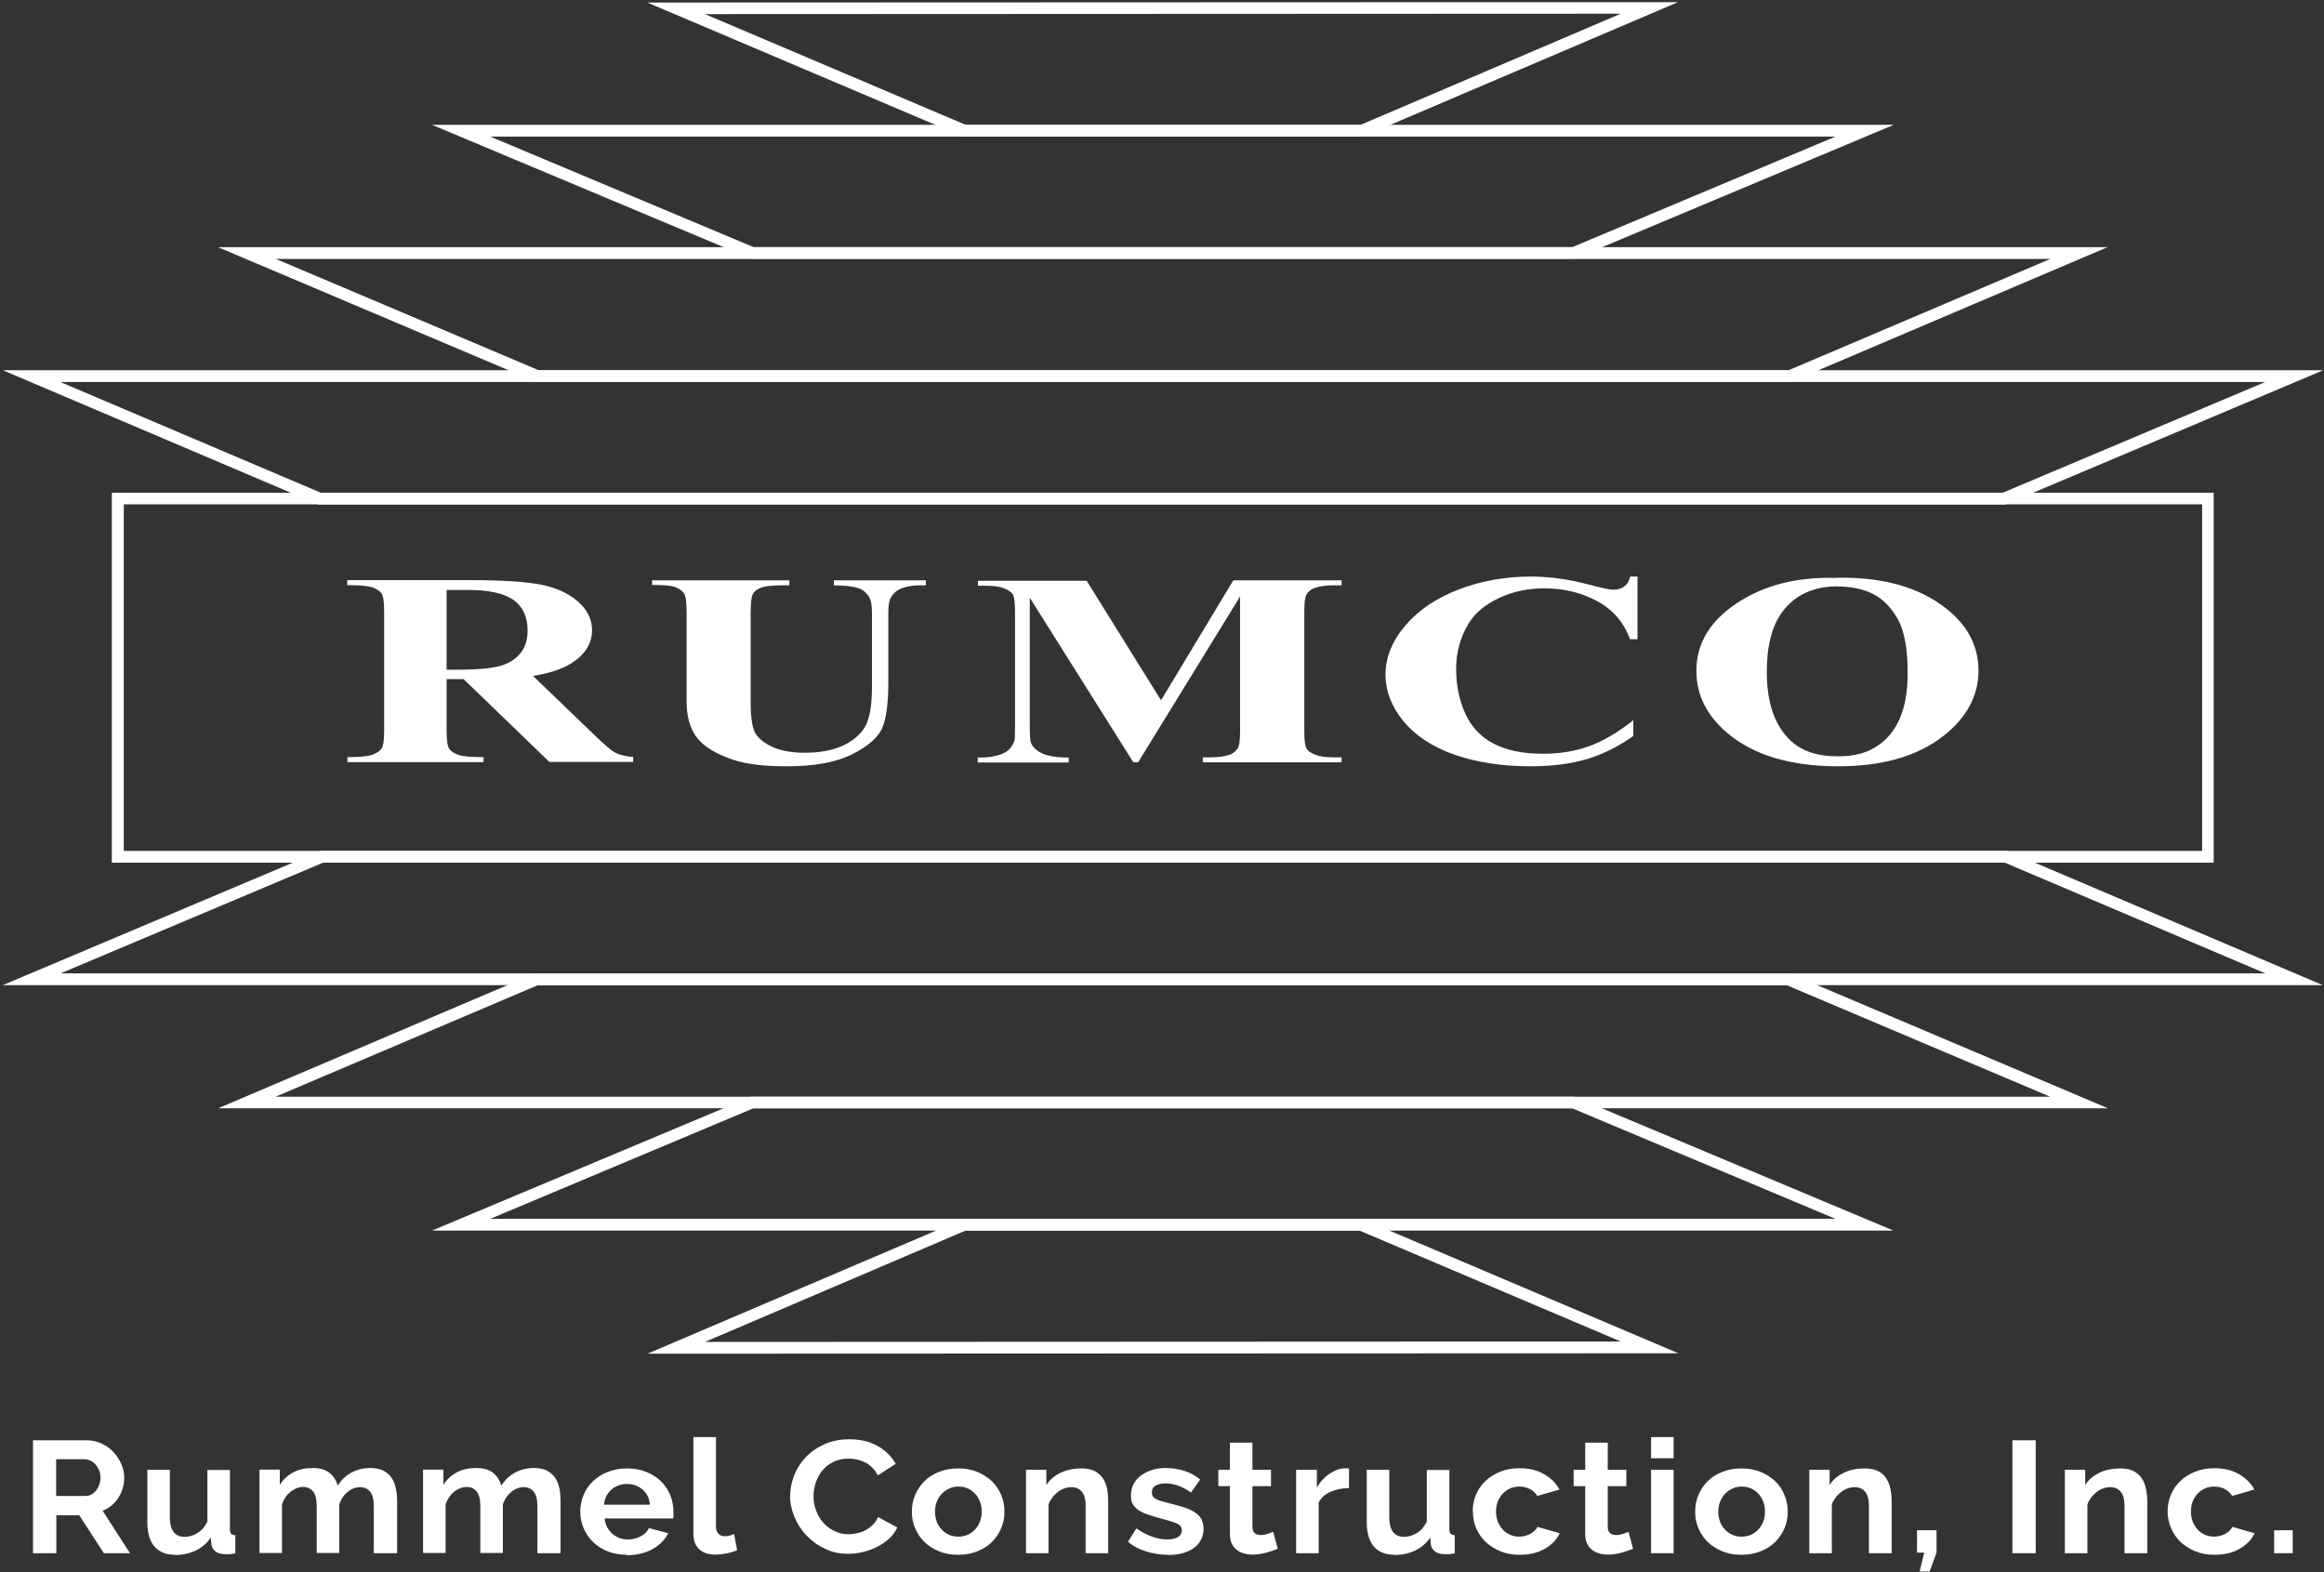 <svg width="714" height="483" viewBox="0 0 714 483" fill="none" xmlns="http://www.w3.org/2000/svg">
<rect x="0" y="0" width="714" height="483" fill="#333333" stroke="none"/>
<path d="M198.936 415.878L295.784 374.564H418.56L418.928 374.687L515.654 415.756L198.997 415.878H198.936ZM296.519 378.12L216.589 412.262L497.939 412.139L417.825 378.12H296.519Z" fill="white"/>
<path d="M581.793 378.059H132.736L230.749 336.929H483.658L483.964 337.051L581.732 378.059H581.793ZM150.635 374.442H563.894L482.983 340.484H231.485L150.635 374.442Z" fill="white"/>
<path d="M647.563 340.484H67.025L164.364 299.048H549.795L647.624 340.484H647.563ZM84.679 336.929H629.848L549.059 302.726H165.099L84.679 336.929Z" fill="white"/>
<path d="M418.745 41.971H295.968L295.601 41.848L198.875 0.78L515.532 0.657L418.684 41.971H418.745ZM296.704 38.355H418.009L497.94 4.212L216.59 4.335L296.704 38.355Z" fill="white"/>
<path d="M483.719 79.484H230.81L230.504 79.362L132.736 38.355H581.793L483.78 79.484H483.719ZM231.546 75.929H483.045L563.894 41.971H150.635L231.546 75.929Z" fill="white"/>
<path d="M550.225 117.365H164.794L66.965 75.929H647.502L550.163 117.365H550.225ZM165.529 113.749H549.489L629.91 79.545H84.741L165.529 113.749Z" fill="white"/>
<path d="M615.995 155.001H97.858L0.887 113.749H713.763L616.056 155.001H615.995ZM98.593 151.385H615.26L695.925 117.366H18.54L98.593 151.385Z" fill="white"/>
<path d="M713.702 302.664H0.826L98.532 261.412H616.67L713.641 302.664H713.702ZM18.602 299.048H695.987L615.935 265.029H99.268L18.602 299.048Z" fill="white"/>
<path d="M680.112 265.028H34.355V151.385H680.112V265.028ZM38.033 261.412H676.557V154.94H38.033V261.412Z" fill="white"/>
<path d="M137.211 208.697V224.327C137.211 227.331 137.456 229.231 138.008 230.028C138.56 230.825 139.479 231.438 140.889 231.928C142.299 232.418 144.812 232.602 148.551 232.602V234.135H106.747V232.602C110.547 232.602 113.06 232.357 114.409 231.867C115.757 231.376 116.677 230.763 117.229 229.967C117.78 229.17 118.025 227.331 118.025 224.266V188.04C118.025 185.036 117.78 183.136 117.229 182.339C116.677 181.542 115.757 180.929 114.348 180.439C112.938 179.949 110.425 179.765 106.686 179.765V178.232H144.628C154.496 178.232 161.73 178.723 166.327 179.642C170.924 180.562 174.663 182.278 177.544 184.791C180.425 187.304 181.896 190.247 181.896 193.618C181.896 197.725 179.751 201.157 175.399 203.854C172.64 205.571 168.779 206.858 163.752 207.655L183.367 226.534C185.942 228.986 187.781 230.518 188.823 231.131C190.478 231.989 192.378 232.418 194.523 232.541V234.073H168.779L142.421 208.635H137.088L137.211 208.697ZM137.211 181.297V205.754H140.644C146.222 205.754 150.39 205.387 153.148 204.712C155.906 204.038 158.113 202.751 159.707 200.912C161.301 199.073 162.097 196.683 162.097 193.74C162.097 189.511 160.626 186.324 157.745 184.301C154.864 182.278 150.145 181.236 143.647 181.236H137.211V181.297Z" fill="white"/>
<path d="M200.346 178.294H242.517V179.827H240.433C237.246 179.827 235.101 180.072 233.875 180.501C232.71 180.93 231.852 181.604 231.362 182.401C230.871 183.198 230.626 185.16 230.626 188.347V215.685C230.626 220.711 231.178 224.022 232.281 225.615C233.384 227.209 235.223 228.557 237.736 229.661C240.249 230.703 243.437 231.254 247.299 231.254C251.712 231.254 255.512 230.58 258.577 229.232C261.703 227.883 264.032 225.983 265.565 223.592C267.097 221.202 267.894 217.034 267.894 211.088V188.286C267.894 185.773 267.526 183.995 266.73 182.953C265.933 181.911 265.013 181.114 263.849 180.746C262.071 180.133 259.497 179.827 256.187 179.827V178.294H284.444V179.827H282.728C280.46 179.827 278.56 180.133 277.027 180.746C275.495 181.359 274.392 182.34 273.717 183.566C273.166 184.424 272.92 186.018 272.92 188.286V209.494C272.92 216.053 272.308 220.773 271.02 223.715C269.733 226.596 266.668 229.293 261.765 231.745C256.861 234.197 250.18 235.423 241.721 235.423C234.672 235.423 229.216 234.748 225.355 233.461C220.083 231.684 216.405 229.477 214.199 226.719C212.053 223.96 210.95 220.282 210.95 215.624V188.286C210.95 185.098 210.705 183.076 210.153 182.279C209.601 181.482 208.743 180.869 207.456 180.379C206.169 179.888 203.778 179.704 200.346 179.704V178.172V178.294Z" fill="white"/>
<path d="M356.712 215.133L378.901 178.294H412.185V179.826H409.55C407.159 179.826 405.198 180.133 403.788 180.684C402.807 181.052 401.949 181.727 401.397 182.646C400.968 183.32 400.723 185.037 400.723 187.795V224.634C400.723 227.515 400.968 229.292 401.397 229.967C401.826 230.702 402.746 231.315 404.094 231.867C405.443 232.419 407.282 232.664 409.55 232.664H412.185V234.196H369.523V232.664H372.159C374.55 232.664 376.511 232.357 377.921 231.806C378.902 231.438 379.698 230.764 380.311 229.844C380.74 229.17 380.986 227.454 380.986 224.634V183.259L349.663 234.196H348.192L316.379 183.627V222.979C316.379 225.737 316.502 227.392 316.686 228.067C317.176 229.415 318.341 230.58 320.118 231.438C321.896 232.296 324.593 232.725 328.332 232.725V234.257H300.381V232.725H301.239C303.078 232.725 304.733 232.541 306.327 232.112C307.92 231.683 309.085 231.131 309.882 230.396C310.679 229.66 311.292 228.679 311.721 227.392C311.782 227.086 311.843 225.676 311.843 223.163V187.856C311.843 185.037 311.598 183.259 311.169 182.585C310.74 181.91 309.821 181.297 308.472 180.746C307.123 180.194 305.285 179.949 303.017 179.949H300.442V178.417H333.849L356.774 215.256L356.712 215.133Z" fill="white"/>
<path d="M503.089 177.007V196.376H500.76C498.982 191.35 495.672 187.427 490.891 184.791C486.11 182.156 480.593 180.746 474.525 180.746C469.437 180.746 464.718 181.727 460.488 183.749C456.198 185.772 453.133 188.347 451.171 191.595C448.658 195.763 447.371 200.361 447.371 205.448C447.371 210.536 448.29 215.011 450.129 219.117C451.968 223.224 454.849 226.35 458.833 228.434C462.756 230.518 467.844 231.561 474.157 231.561C479.306 231.561 484.026 230.764 488.256 229.231C492.485 227.699 497.021 225.063 501.802 221.263V226.105C497.205 229.354 492.424 231.744 487.52 233.216C482.555 234.687 476.732 235.422 470.112 235.422C461.408 235.422 453.623 234.196 446.881 231.867C440.138 229.476 434.866 226.044 431.189 221.569C427.511 217.095 425.672 212.313 425.672 207.287C425.672 201.954 427.695 196.928 431.802 192.147C435.847 187.366 441.364 183.688 448.29 181.052C455.217 178.417 462.572 177.129 470.357 177.129C476.119 177.129 482.187 177.988 488.562 179.704C492.24 180.685 494.63 181.175 495.611 181.175C496.898 181.175 498.002 180.869 498.982 180.194C499.902 179.52 500.515 178.539 500.821 177.129H503.15L503.089 177.007Z" fill="white"/>
<path d="M563.895 177.497C576.89 177.191 587.494 179.765 595.647 185.282C603.799 190.798 607.845 197.725 607.845 206C607.845 213.11 604.841 219.301 598.773 224.695C590.743 231.806 579.403 235.422 564.753 235.422C550.104 235.422 538.703 231.989 530.673 225.186C524.298 219.792 521.172 213.417 521.172 206.061C521.172 197.786 525.279 190.86 533.554 185.343C541.829 179.826 551.943 177.191 564.018 177.558L563.895 177.497ZM564.631 180.133C557.153 180.133 551.452 182.769 547.591 187.979C544.403 192.27 542.809 198.399 542.809 206.429C542.809 215.93 545.261 222.979 550.165 227.576C553.597 230.764 558.379 232.357 564.508 232.357C568.676 232.357 572.109 231.683 574.867 230.273C578.422 228.496 581.181 225.737 583.142 221.876C585.104 218.014 586.085 212.988 586.085 206.797C586.085 199.441 585.104 193.863 583.081 190.247C581.058 186.63 578.484 183.995 575.419 182.462C572.354 180.93 568.738 180.194 564.692 180.194L564.631 180.133Z" fill="white"/>
<path d="M10.143 477.174V442.48H26.447C28.163 442.48 29.696 442.787 31.167 443.461C32.577 444.135 33.864 444.994 34.845 446.097C35.826 447.2 36.684 448.426 37.297 449.836C37.91 451.246 38.155 452.594 38.155 454.004C38.155 456.272 37.542 458.295 36.377 460.134C35.213 461.973 33.558 463.321 31.535 464.118L39.932 477.174H31.903L24.363 465.528H17.314V477.174H10.143ZM17.253 459.582H26.202C26.876 459.582 27.489 459.46 28.041 459.153C28.593 458.847 29.083 458.479 29.512 457.927C29.941 457.437 30.248 456.824 30.493 456.15C30.738 455.475 30.861 454.74 30.861 453.943C30.861 453.146 30.738 452.349 30.432 451.675C30.125 451.001 29.757 450.388 29.328 449.897C28.899 449.407 28.348 448.978 27.735 448.733C27.122 448.426 26.509 448.304 25.896 448.304H17.253V459.521V459.582Z" fill="white"/>
<path d="M53.847 477.665C51.027 477.665 48.944 476.807 47.472 475.152C46.001 473.436 45.266 470.922 45.266 467.612V451.553H52.192V466.203C52.192 470.126 53.724 472.148 56.728 472.148C58.077 472.148 59.364 471.781 60.651 470.984C61.938 470.248 62.919 469.022 63.716 467.49V451.614H70.642V469.696C70.642 470.371 70.765 470.861 71.01 471.168C71.255 471.474 71.684 471.597 72.297 471.658V477.236C71.623 477.358 71.01 477.42 70.581 477.481C70.091 477.481 69.662 477.481 69.294 477.481C68.068 477.481 67.026 477.236 66.29 476.684C65.555 476.133 65.064 475.397 64.942 474.478L64.758 472.393C63.532 474.171 62 475.458 60.099 476.378C58.199 477.236 56.115 477.726 53.847 477.726V477.665Z" fill="white"/>
<path d="M121.762 477.174H114.836V462.77C114.836 460.686 114.468 459.215 113.732 458.295C112.997 457.376 111.955 456.885 110.668 456.885C109.258 456.885 107.971 457.376 106.806 458.357C105.58 459.337 104.722 460.624 104.231 462.218V477.113H97.305V462.709C97.305 460.624 96.937 459.153 96.202 458.234C95.466 457.314 94.424 456.824 93.137 456.824C91.85 456.824 90.501 457.314 89.275 458.295C88.049 459.276 87.191 460.563 86.639 462.157V477.113H79.713V451.491H85.965V456.211C86.946 454.556 88.356 453.269 90.072 452.35C91.788 451.43 93.811 451.001 96.079 451.001C98.347 451.001 100.125 451.553 101.35 452.595C102.576 453.637 103.373 454.924 103.741 456.456C104.844 454.679 106.254 453.33 107.971 452.411C109.687 451.491 111.587 451.001 113.794 451.001C115.449 451.001 116.797 451.307 117.901 451.859C118.943 452.472 119.801 453.208 120.414 454.188C121.027 455.108 121.394 456.211 121.64 457.437C121.885 458.663 122.007 459.889 122.007 461.115V477.113L121.762 477.174Z" fill="white"/>
<path d="M172.026 477.174H165.099V462.77C165.099 460.686 164.731 459.215 163.996 458.295C163.26 457.376 162.218 456.885 160.931 456.885C159.521 456.885 158.234 457.376 157.07 458.357C155.905 459.337 154.985 460.624 154.495 462.218V477.113H147.569V462.709C147.569 460.624 147.201 459.153 146.465 458.234C145.73 457.314 144.688 456.824 143.4 456.824C142.113 456.824 140.765 457.314 139.539 458.295C138.313 459.276 137.455 460.563 136.903 462.157V477.113H129.977V451.491H136.229V456.211C137.209 454.556 138.619 453.269 140.336 452.35C142.052 451.43 144.075 451.001 146.343 451.001C148.611 451.001 150.388 451.553 151.614 452.595C152.84 453.637 153.637 454.924 154.005 456.456C155.108 454.679 156.518 453.33 158.234 452.411C159.95 451.491 161.851 451.001 164.057 451.001C165.712 451.001 167.061 451.307 168.164 451.859C169.206 452.472 170.064 453.208 170.677 454.188C171.29 455.169 171.658 456.211 171.903 457.437C172.148 458.663 172.21 459.889 172.21 461.115V477.113L172.026 477.174Z" fill="white"/>
<path d="M192.621 477.664C190.414 477.664 188.453 477.297 186.736 476.622C184.959 475.948 183.487 474.967 182.2 473.741C180.974 472.515 179.994 471.106 179.319 469.512C178.645 467.918 178.277 466.263 178.277 464.486C178.277 462.708 178.584 460.93 179.258 459.337C179.932 457.743 180.852 456.333 182.139 455.107C183.426 453.881 184.897 452.901 186.675 452.226C188.452 451.491 190.475 451.123 192.682 451.123C194.889 451.123 196.85 451.491 198.628 452.226C200.344 452.962 201.876 453.881 203.102 455.107C204.328 456.333 205.248 457.743 205.922 459.337C206.535 460.93 206.903 462.585 206.903 464.302C206.903 464.731 206.903 465.16 206.903 465.528C206.903 465.895 206.903 466.263 206.78 466.508H185.755C185.878 467.489 186.123 468.409 186.552 469.205C186.981 470.002 187.533 470.677 188.146 471.228C188.82 471.78 189.556 472.209 190.353 472.515C191.211 472.822 192.069 472.945 192.927 472.945C194.337 472.945 195.624 472.638 196.85 471.964C198.076 471.351 198.934 470.493 199.363 469.451L205.309 471.044C204.328 473.006 202.735 474.6 200.528 475.887C198.321 477.113 195.686 477.787 192.682 477.787L192.621 477.664ZM199.67 462.218C199.486 460.317 198.75 458.724 197.402 457.62C196.053 456.456 194.459 455.904 192.559 455.904C191.64 455.904 190.782 456.088 189.924 456.395C189.127 456.701 188.391 457.13 187.778 457.682C187.165 458.233 186.675 458.908 186.246 459.705C185.878 460.501 185.633 461.36 185.572 462.279H199.67V462.218Z" fill="white"/>
<path d="M213.033 441.5H219.96V468.961C219.96 469.88 220.205 470.616 220.695 471.167C221.186 471.719 221.86 471.964 222.779 471.964C223.208 471.964 223.637 471.903 224.128 471.78C224.618 471.658 225.109 471.474 225.538 471.29L226.457 476.255C225.538 476.684 224.434 476.991 223.208 477.236C221.982 477.481 220.818 477.604 219.837 477.604C217.631 477.604 215.975 477.052 214.811 475.949C213.646 474.845 213.033 473.313 213.033 471.29V441.5Z" fill="white"/>
<path d="M242.763 459.582C242.763 457.437 243.192 455.353 243.989 453.268C244.785 451.184 246.011 449.346 247.544 447.691C249.076 446.036 250.976 444.748 253.244 443.706C255.512 442.725 258.025 442.174 260.906 442.174C264.277 442.174 267.22 442.848 269.672 444.258C272.124 445.668 273.962 447.507 275.188 449.713L269.672 453.268C269.181 452.288 268.63 451.491 267.894 450.817C267.22 450.142 266.484 449.591 265.687 449.223C264.89 448.855 264.032 448.549 263.174 448.365C262.316 448.181 261.458 448.12 260.661 448.12C258.884 448.12 257.29 448.487 255.941 449.162C254.593 449.836 253.489 450.755 252.631 451.797C251.773 452.901 251.099 454.127 250.608 455.536C250.179 456.946 249.934 458.295 249.934 459.643C249.934 461.176 250.179 462.647 250.731 464.057C251.222 465.466 251.957 466.692 252.938 467.796C253.918 468.899 255.022 469.757 256.37 470.37C257.719 471.044 259.19 471.351 260.722 471.351C261.58 471.351 262.439 471.228 263.297 471.044C264.155 470.86 265.074 470.554 265.871 470.125C266.668 469.696 267.465 469.144 268.139 468.47C268.814 467.796 269.365 466.999 269.794 466.079L275.679 469.267C275.066 470.554 274.269 471.719 273.165 472.699C272.062 473.68 270.836 474.538 269.488 475.213C268.139 475.887 266.668 476.438 265.136 476.806C263.603 477.174 262.071 477.358 260.6 477.358C257.964 477.358 255.574 476.868 253.367 475.764C251.16 474.722 249.321 473.374 247.728 471.657C246.134 470.002 244.908 468.041 244.05 465.957C243.192 463.811 242.701 461.666 242.701 459.398L242.763 459.582Z" fill="white"/>
<path d="M294.373 477.664C292.166 477.664 290.144 477.297 288.427 476.561C286.65 475.825 285.179 474.845 283.953 473.68C282.727 472.454 281.807 471.044 281.133 469.451C280.459 467.857 280.152 466.202 280.152 464.424C280.152 462.647 280.459 460.93 281.133 459.337C281.807 457.743 282.727 456.333 283.953 455.107C285.179 453.881 286.65 452.901 288.427 452.226C290.205 451.491 292.166 451.123 294.373 451.123C296.58 451.123 298.541 451.491 300.319 452.226C302.035 452.962 303.567 453.943 304.793 455.107C306.019 456.333 306.939 457.743 307.613 459.337C308.287 460.93 308.594 462.647 308.594 464.424C308.594 466.202 308.287 467.857 307.613 469.451C306.939 471.044 306.019 472.454 304.793 473.68C303.567 474.906 302.096 475.887 300.319 476.561C298.541 477.297 296.58 477.664 294.373 477.664ZM287.263 464.424C287.263 465.589 287.447 466.57 287.814 467.55C288.182 468.47 288.673 469.267 289.347 469.941C289.96 470.615 290.757 471.167 291.615 471.535C292.473 471.903 293.392 472.086 294.434 472.086C295.476 472.086 296.396 471.903 297.254 471.535C298.112 471.167 298.848 470.615 299.522 469.941C300.135 469.267 300.687 468.47 301.054 467.489C301.422 466.57 301.606 465.528 301.606 464.363C301.606 463.198 301.422 462.218 301.054 461.298C300.687 460.379 300.196 459.521 299.522 458.846C298.909 458.172 298.112 457.62 297.254 457.253C296.396 456.885 295.476 456.701 294.434 456.701C293.392 456.701 292.473 456.885 291.615 457.314C290.757 457.682 290.021 458.233 289.347 458.908C288.734 459.582 288.182 460.379 287.814 461.36C287.447 462.279 287.263 463.321 287.263 464.424Z" fill="white"/>
<path d="M340.469 477.174H333.542V462.769C333.542 460.685 333.175 459.214 332.378 458.295C331.642 457.375 330.539 456.885 329.19 456.885C328.516 456.885 327.781 457.007 327.045 457.253C326.309 457.498 325.635 457.866 325.022 458.356C324.409 458.846 323.796 459.398 323.306 460.072C322.816 460.747 322.387 461.421 322.141 462.218V477.174H315.215V451.552H321.467V456.272C322.448 454.617 323.919 453.391 325.819 452.472C327.719 451.552 329.865 451.123 332.255 451.123C333.972 451.123 335.32 451.43 336.423 451.981C337.465 452.594 338.324 453.33 338.936 454.31C339.549 455.291 339.917 456.333 340.162 457.559C340.408 458.785 340.469 460.011 340.469 461.237V477.235V477.174Z" fill="white"/>
<path d="M358.796 477.665C356.528 477.665 354.26 477.297 352.115 476.623C349.908 475.949 348.07 474.968 346.537 473.681L349.112 469.574C350.767 470.677 352.36 471.535 353.954 472.087C355.548 472.639 357.08 472.945 358.674 472.945C360.084 472.945 361.126 472.7 361.923 472.209C362.719 471.719 363.087 471.045 363.087 470.125C363.087 469.206 362.597 468.532 361.677 468.103C360.758 467.674 359.226 467.183 357.141 466.632C355.364 466.202 353.893 465.712 352.606 465.283C351.318 464.854 350.337 464.364 349.602 463.812C348.866 463.26 348.315 462.647 347.947 461.973C347.579 461.299 347.457 460.441 347.457 459.46C347.457 458.173 347.702 457.008 348.253 455.966C348.805 454.924 349.541 454.004 350.522 453.33C351.502 452.595 352.606 452.043 353.893 451.614C355.18 451.185 356.59 451.001 358.122 451.001C360.145 451.001 362.045 451.307 363.823 451.859C365.6 452.411 367.255 453.33 368.727 454.556L365.907 458.54C364.497 457.56 363.21 456.824 361.861 456.395C360.574 455.966 359.287 455.721 358 455.721C356.835 455.721 355.854 455.966 355.057 456.395C354.261 456.824 353.893 457.56 353.893 458.602C353.893 459.031 354.015 459.46 354.199 459.705C354.383 460.012 354.69 460.257 355.119 460.502C355.548 460.747 356.099 460.931 356.774 461.176C357.448 461.36 358.306 461.605 359.287 461.85C361.126 462.279 362.781 462.77 364.068 463.199C365.416 463.628 366.458 464.18 367.317 464.793C368.175 465.406 368.788 466.08 369.155 466.815C369.523 467.612 369.768 468.532 369.768 469.574C369.768 472.087 368.788 474.048 366.826 475.519C364.865 476.991 362.168 477.726 358.796 477.726V477.665Z" fill="white"/>
<path d="M392.51 475.825C391.59 476.193 390.426 476.622 389.077 476.99C387.729 477.358 386.319 477.603 384.848 477.603C383.867 477.603 382.947 477.48 382.151 477.235C381.292 476.99 380.557 476.622 379.944 476.132C379.331 475.642 378.779 474.967 378.412 474.17C378.044 473.374 377.86 472.393 377.86 471.29V456.578H374.305V451.552H377.86V443.216H384.786V451.552H390.487V456.578H384.786V469.083C384.786 470.002 385.032 470.615 385.522 471.044C386.012 471.412 386.625 471.596 387.361 471.596C388.096 471.596 388.771 471.473 389.506 471.228C390.18 470.983 390.732 470.799 391.161 470.615L392.571 475.825H392.51Z" fill="white"/>
<path d="M414.33 457.191C412.246 457.191 410.346 457.62 408.691 458.356C407.036 459.092 405.81 460.195 405.135 461.666V477.174H398.209V451.552H404.584V457.007C405.074 456.149 405.626 455.352 406.3 454.617C406.974 453.943 407.649 453.33 408.445 452.778C409.181 452.288 409.978 451.859 410.775 451.552C411.572 451.246 412.307 451.123 413.043 451.123H413.901C413.901 451.123 414.269 451.123 414.452 451.123V457.069L414.33 457.191Z" fill="white"/>
<path d="M428.49 477.665C425.67 477.665 423.586 476.807 422.115 475.152C420.644 473.436 419.908 470.922 419.908 467.612V451.553H426.835V466.203C426.835 470.126 428.367 472.148 431.371 472.148C432.719 472.148 434.006 471.781 435.294 470.984C436.581 470.248 437.562 469.022 438.358 467.49V451.614H445.285V469.696C445.285 470.371 445.408 470.861 445.653 471.168C445.898 471.474 446.327 471.597 446.94 471.658V477.236C446.266 477.358 445.653 477.42 445.224 477.481C444.733 477.481 444.304 477.481 443.936 477.481C442.711 477.481 441.669 477.236 440.933 476.684C440.197 476.133 439.707 475.397 439.584 474.478L439.401 472.393C438.175 474.171 436.642 475.458 434.742 476.378C432.842 477.236 430.758 477.726 428.49 477.726V477.665Z" fill="white"/>
<path d="M452.457 464.364C452.457 462.586 452.764 460.87 453.438 459.276C454.112 457.683 455.032 456.273 456.319 455.047C457.545 453.821 459.077 452.901 460.855 452.166C462.632 451.43 464.594 451.062 466.801 451.062C469.804 451.062 472.317 451.675 474.401 452.901C476.485 454.127 478.079 455.66 479.121 457.621L472.317 459.583C471.704 458.663 470.969 457.928 469.988 457.437C469.007 456.947 467.965 456.702 466.801 456.702C465.82 456.702 464.839 456.886 463.981 457.253C463.123 457.621 462.387 458.173 461.713 458.847C461.1 459.521 460.548 460.318 460.18 461.238C459.813 462.157 459.629 463.199 459.629 464.364C459.629 465.528 459.813 466.57 460.18 467.49C460.548 468.409 461.1 469.268 461.713 469.942C462.326 470.616 463.123 471.168 463.981 471.535C464.839 471.903 465.758 472.087 466.739 472.087C467.965 472.087 469.13 471.781 470.172 471.229C471.214 470.616 471.949 469.942 472.378 469.084L479.182 471.045C478.263 473.007 476.73 474.6 474.585 475.826C472.44 477.052 469.865 477.665 466.862 477.665C464.655 477.665 462.632 477.297 460.916 476.562C459.138 475.826 457.667 474.845 456.38 473.681C455.154 472.455 454.173 471.045 453.499 469.451C452.825 467.858 452.518 466.141 452.518 464.364H452.457Z" fill="white"/>
<path d="M501.677 475.825C500.758 476.193 499.593 476.622 498.245 476.99C496.896 477.358 495.487 477.603 494.015 477.603C493.035 477.603 492.115 477.48 491.319 477.235C490.46 476.99 489.725 476.622 489.112 476.132C488.499 475.642 487.947 474.967 487.579 474.17C487.212 473.374 487.028 472.393 487.028 471.29V456.578H483.473V451.552H487.028V443.216H493.954V451.552H499.655V456.578H493.954V469.083C493.954 470.002 494.199 470.615 494.69 471.044C495.18 471.412 495.793 471.596 496.529 471.596C497.264 471.596 497.938 471.473 498.674 471.228C499.348 470.983 499.9 470.799 500.329 470.615L501.739 475.825H501.677Z" fill="white"/>
<path d="M507.256 447.997V441.5H514.182V447.997H507.256ZM507.256 477.174V451.553H514.182V477.174H507.256Z" fill="white"/>
<path d="M535.023 477.664C532.817 477.664 530.794 477.297 529.078 476.561C527.3 475.825 525.829 474.845 524.603 473.68C523.377 472.454 522.458 471.044 521.783 469.451C521.109 467.857 520.803 466.202 520.803 464.424C520.803 462.647 521.109 460.93 521.783 459.337C522.458 457.743 523.377 456.333 524.603 455.107C525.829 453.881 527.3 452.901 529.078 452.226C530.855 451.491 532.817 451.123 535.023 451.123C537.23 451.123 539.191 451.491 540.969 452.226C542.685 452.962 544.218 453.943 545.444 455.107C546.67 456.272 547.589 457.743 548.263 459.337C548.938 460.93 549.244 462.647 549.244 464.424C549.244 466.202 548.938 467.857 548.263 469.451C547.589 471.044 546.67 472.454 545.444 473.68C544.218 474.906 542.747 475.887 540.969 476.561C539.191 477.297 537.23 477.664 535.023 477.664ZM527.913 464.424C527.913 465.589 528.097 466.57 528.465 467.55C528.833 468.47 529.323 469.267 529.997 469.941C530.61 470.615 531.407 471.167 532.265 471.535C533.123 471.903 534.043 472.086 535.085 472.086C536.127 472.086 537.046 471.903 537.904 471.535C538.762 471.167 539.498 470.615 540.172 469.941C540.785 469.267 541.337 468.47 541.705 467.489C542.073 466.57 542.256 465.528 542.256 464.363C542.256 463.198 542.073 462.218 541.705 461.298C541.337 460.379 540.847 459.521 540.172 458.846C539.559 458.172 538.762 457.62 537.904 457.253C537.046 456.885 536.127 456.701 535.085 456.701C534.043 456.701 533.123 456.885 532.265 457.314C531.407 457.682 530.671 458.233 529.997 458.908C529.384 459.582 528.833 460.379 528.465 461.36C528.097 462.279 527.913 463.321 527.913 464.424Z" fill="white"/>
<path d="M581.117 477.174H574.191V462.769C574.191 460.685 573.823 459.214 573.026 458.295C572.291 457.375 571.187 456.885 569.839 456.885C569.165 456.885 568.429 457.007 567.693 457.253C566.958 457.498 566.284 457.866 565.671 458.356C565.058 458.846 564.445 459.398 563.954 460.072C563.464 460.747 563.035 461.421 562.79 462.218V477.174H555.863V451.552H562.115V456.272C563.096 454.617 564.567 453.391 566.467 452.472C568.368 451.552 570.513 451.123 572.904 451.123C574.62 451.123 575.968 451.43 577.072 451.981C578.175 452.533 578.972 453.33 579.585 454.31C580.198 455.23 580.566 456.333 580.811 457.559C581.056 458.785 581.178 460.011 581.178 461.237V477.235L581.117 477.174Z" fill="white"/>
<path d="M589.76 482.813L591.169 476.99H588.963V470.125H594.97V476.99L592.825 482.813H589.698H589.76Z" fill="white"/>
<path d="M618.264 477.174V442.48H625.435V477.174H618.264Z" fill="white"/>
<path d="M659.639 477.174H652.712V462.769C652.712 460.685 652.345 459.214 651.548 458.295C650.812 457.375 649.709 456.885 648.36 456.885C647.686 456.885 646.95 457.007 646.215 457.253C645.479 457.498 644.805 457.866 644.192 458.356C643.579 458.846 642.966 459.398 642.476 460.072C641.985 460.747 641.556 461.421 641.311 462.218V477.174H634.385V451.552H640.637V456.272C641.618 454.617 643.089 453.391 644.989 452.472C646.889 451.552 649.035 451.123 651.425 451.123C653.141 451.123 654.49 451.43 655.593 451.981C656.635 452.594 657.493 453.33 658.106 454.31C658.719 455.291 659.087 456.333 659.332 457.559C659.577 458.785 659.7 460.011 659.7 461.237V477.235L659.639 477.174Z" fill="white"/>
<path d="M665.951 464.364C665.951 462.586 666.258 460.87 666.932 459.276C667.606 457.683 668.526 456.273 669.813 455.047C671.039 453.821 672.571 452.901 674.349 452.166C676.126 451.43 678.088 451.062 680.294 451.062C683.237 451.062 685.811 451.675 687.895 452.901C689.979 454.127 691.573 455.66 692.615 457.621L685.811 459.583C685.198 458.663 684.463 457.928 683.482 457.437C682.501 456.947 681.459 456.702 680.294 456.702C679.314 456.702 678.333 456.886 677.475 457.253C676.617 457.621 675.881 458.173 675.207 458.847C674.594 459.521 674.042 460.318 673.675 461.238C673.307 462.157 673.123 463.199 673.123 464.364C673.123 465.528 673.307 466.57 673.675 467.49C674.042 468.409 674.594 469.268 675.207 469.942C675.82 470.616 676.617 471.168 677.475 471.535C678.333 471.903 679.252 472.087 680.233 472.087C681.459 472.087 682.624 471.781 683.666 471.229C684.708 470.616 685.443 469.942 685.872 469.084L692.676 471.045C691.757 473.007 690.224 474.6 688.079 475.826C685.934 477.052 683.359 477.665 680.356 477.665C678.149 477.665 676.126 477.297 674.41 476.562C672.632 475.826 671.161 474.845 669.874 473.681C668.648 472.455 667.667 471.045 666.993 469.451C666.319 467.858 665.951 466.141 665.951 464.364Z" fill="white"/>
<path d="M698.684 477.174V470.125H704.384V477.174H698.684Z" fill="white"/>
</svg>

